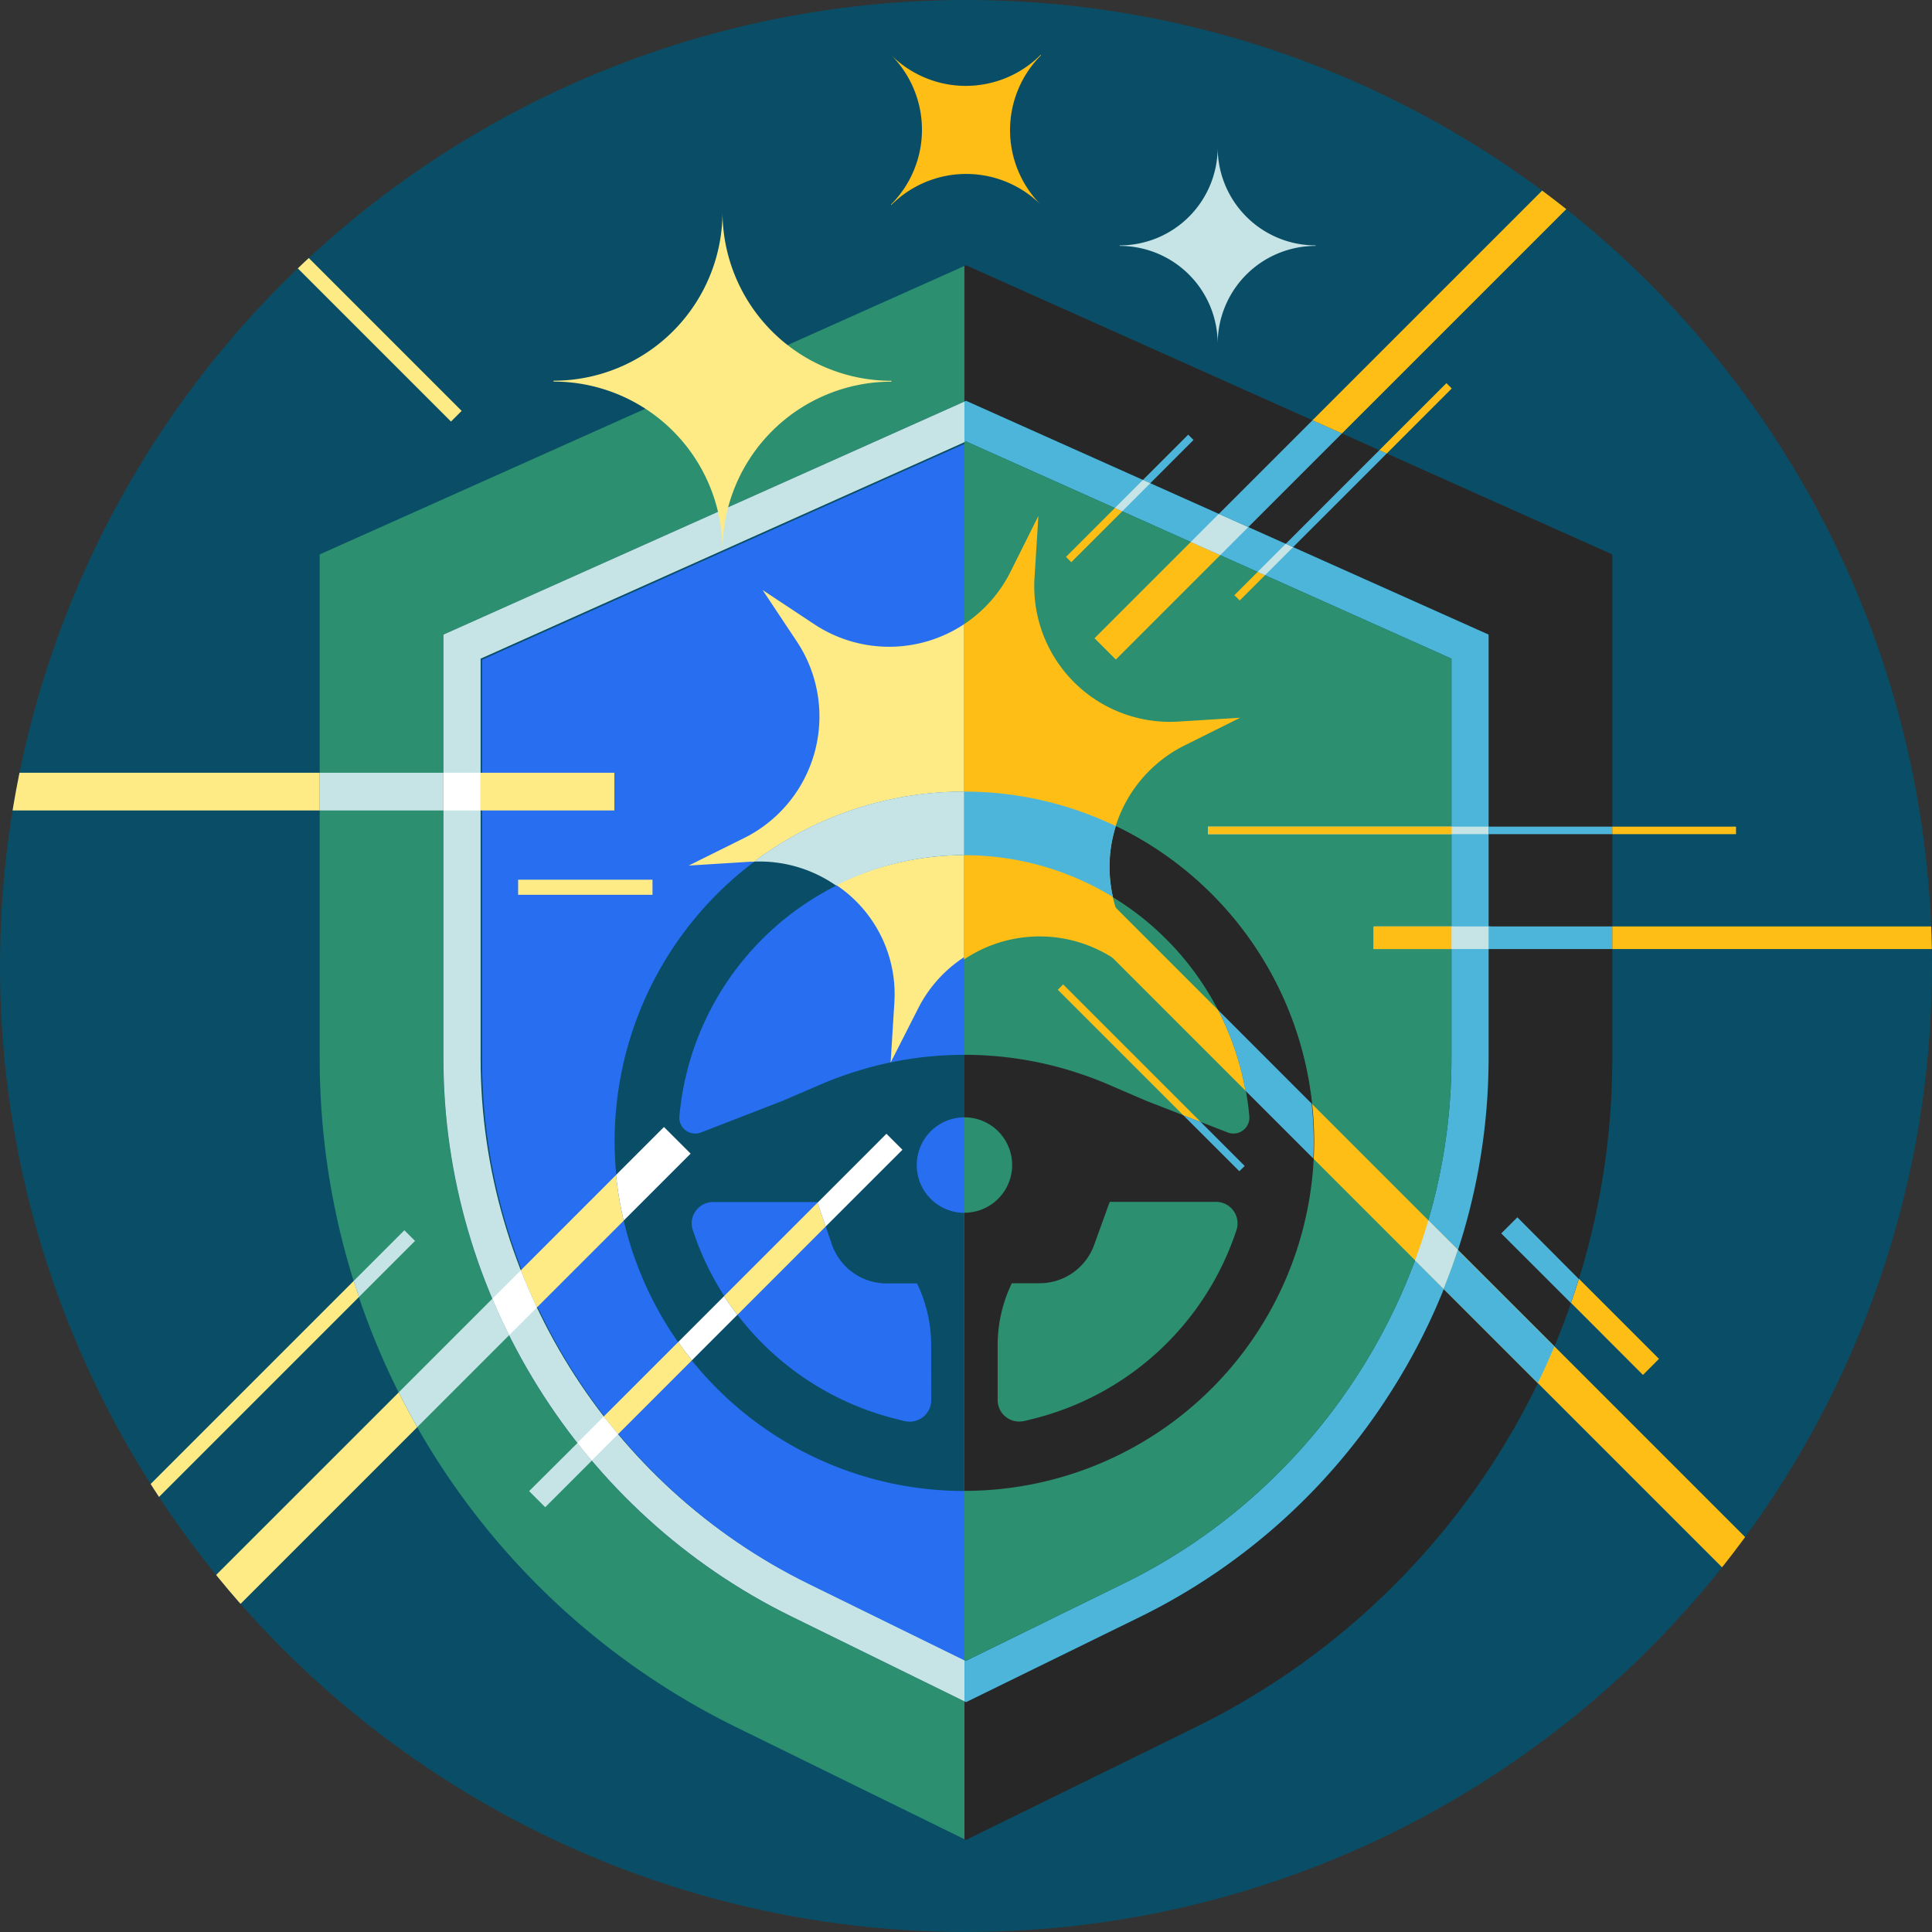 <svg xmlns="http://www.w3.org/2000/svg" data-name="Layer 1" viewBox="0 0 600 600" height="600" width="600">
    <rect x="0" y="0" width="600" height="600" fill="#333333" stroke="none"/>
    <defs>
        <clipPath id="a">
            <circle cx="300" cy="300" r="300" fill="none"/>
        </clipPath>
    </defs>
    <g clip-path="url(#a)">
        <circle cx="300" cy="300" r="300" fill="#094e66"/>
        <path d="M245.68 502c-65.6-32.15-108-100.11-108-173.16V197.08l161.81-72.39V82.6l-200.2 89.58v156.63a231.22 231.22 0 0 0 129.47 207.65l70.76 34.73v-42.8z" fill="#2b8f70"/>
        <path d="M300 82.37l-.46.23v42.09l.49-.22 162.28 72.61v131.73c0 73-42.37 141-108 173.15L300 528.62l-.47-.23v42.8l.46.23 71.26-35a231.29 231.29 0 0 0 129.46-207.61V172.18z" fill="#282727"/>
        <path d="M137.71 328.81c0 73.05 42.37 141 108 173.16l53.84 26.42v-12.84l-48.76-23.93c-61.68-30.23-101.53-94.13-101.53-162.81V204.55l150.29-67.24v-12.62l-161.84 72.39z" fill="#c6e4e5"/>
        <path d="M432.1 432a192.85 192.85 0 0 0 30.19-103.18V197.08L300 124.47l-.49.22v12.62l.49-.22 150.76 67.46v124.26c0 68.67-39.85 132.57-101.51 162.81L300 515.78l-.47-.23v12.84l.47.23L354.33 502a192.8 192.8 0 0 0 77.77-70" fill="#4db5d9"/>
        <path d="M149.71 204.89v124.26c0 68.67 39.85 132.58 101.53 162.8L300 515.88V137.64z" style="fill: rgb(39, 110, 241);"/>
        <path d="M349.26 491.62c61.66-30.24 101.51-94.14 101.51-162.81V204.55L300 137.09l-.49.22v378.24l.47.23z" fill="#2b8f70"/>
        <path fill="#ffbe15" d="M629.25 581.19l-221.8-221.8-.75-17.3 230.83 230.83-8.28 8.27z"/>
        <path d="M452.78 388.17l-9.2-9.21c-1.22 4.2-2.61 8.35-4.12 12.44l8.89 8.89q2.42-5.98 4.43-12.12zM347.74 76.21v.16a30.41 30.41 0 0 1 30.42 30.41 30.41 30.41 0 0 1 30.41-30.41v-.16a30.42 30.42 0 0 1-30.41-30.42 30.42 30.42 0 0 1-30.42 30.42z" fill="#c6e4e5"/>
        <path d="M171.91 118.23v.27a52.47 52.47 0 0 1 52.47 52.5 52.47 52.47 0 0 1 52.46-52.47v-.27a52.47 52.47 0 0 1-52.46-52.47 52.47 52.47 0 0 1-52.47 52.44z" fill="#ffeb85"/>
        <path d="M276.7 63.53l.12.12a32.86 32.86 0 0 1 46.48 0 32.88 32.88 0 0 1 0-46.48l-.12-.13a32.86 32.86 0 0 1-46.48 0 32.89 32.89 0 0 1 0 46.49z" fill="#ffbe15"/>
        <path fill="#c6e4e5" d="M375.14 256.72h87.15v2.34h-87.15z"/>
        <path fill="none" stroke="#4db5d9" stroke-miterlimit="10" stroke-width="2.341" d="M462.29 257.89h38.42"/>
        <path fill="none" stroke="#ffbe15" stroke-miterlimit="10" stroke-width="2.341" d="M500.71 257.89h38.42"/>
        <path fill="#c6e4e5" d="M427.06 287.71h35.78v7.02h-35.78z"/>
        <path fill="none" stroke="#4db5d9" stroke-miterlimit="10" stroke-width="7.024" d="M462.29 291.22h38.42"/>
        <path fill="none" stroke="#ffbe15" stroke-miterlimit="10" stroke-width="7.024" d="M500.71 291.22h112.92m-187.12 0h24.26"/>
        <path fill="none" stroke="#ffeb85" stroke-miterlimit="10" stroke-width="4.683" d="M76.1 63.65l65.61 65.61m19.2 146.28h41.73"/>
        <path fill="none" stroke="#ffbe15" stroke-miterlimit="10" stroke-width="2.341" d="M375.14 257.89h75.7"/>
        <path d="M284.71 361.85a14.81 14.81 0 0 0 14.81 14.81V347a14.81 14.81 0 0 0-14.81 14.85zm-9.37 36.73a18 18 0 0 1-17-12.17l-4.49-13.1h-32.43a6.64 6.64 0 0 0-6.45 8.2 89.06 89.06 0 0 0 63.31 59.14c.89.22 1.77.47 2.67.66l.33.06a6.68 6.68 0 0 0 7.92-6.54v-17a44.51 44.51 0 0 0-4.39-19.29zM211 346.83a4.94 4.94 0 0 0 6.69 4.88l25.31-9.82 12-5.15c3.38-1.46 6.83-2.72 10.3-3.83a112.45 112.45 0 0 1 34.24-5.33v-62A89 89 0 0 0 211 346.83z" fill="none"/>
        <path d="M284.71 361.85A14.81 14.81 0 0 1 299.52 347v-19.42a112.45 112.45 0 0 0-34.24 5.33c-3.47 1.11-6.92 2.37-10.3 3.83L243 341.89l-25.33 9.82a4.94 4.94 0 0 1-6.69-4.88 89 89 0 0 1 88.5-81.24v-19.75a108.6 108.6 0 0 0 0 217.2v-86.38a14.81 14.81 0 0 1-14.77-14.81zm4.49 73a6.68 6.68 0 0 1-7.92 6.54l-.33-.06c-.9-.19-1.78-.44-2.67-.66A89.06 89.06 0 0 1 215 381.51a6.64 6.64 0 0 1 6.45-8.2h32.39l4.49 13.1a18 18 0 0 0 17 12.17h9.47a44.51 44.51 0 0 1 4.39 19.29z" fill="#094e66"/>
        <path d="M408.12 354.44a108.6 108.6 0 0 0-108.6-108.6v19.75A89 89 0 0 1 388 346.8a4.94 4.94 0 0 1-6.69 4.91L356 341.88l-11.94-5.14c-3.38-1.46-6.83-2.72-10.3-3.83a112.45 112.45 0 0 0-34.24-5.33V347a14.81 14.81 0 0 1 0 29.62V463a108.6 108.6 0 0 0 108.6-108.56zm-87.22 86.18c-1 .24-1.93.51-2.91.72h-.16a6.68 6.68 0 0 1-8-6.53v-17a44.37 44.37 0 0 1 4.4-19.29h8.62a18 18 0 0 0 16.94-11.89l4.84-13.38h33A6.67 6.67 0 0 1 384 382a89.14 89.14 0 0 1-63.1 58.62z" fill="#282727"/>
        <path d="M311.88 442.4c2-.28 3.95-.63 5.9-1q-2.9.6-5.9 1zM387 340.09h-87.6v-74.5a89 89 0 0 1 87.6 74.5zm-69.21 101.27z" fill="none"/>
        <path d="M299.4 245.84v19.75a88.88 88.88 0 0 1 78.87 48.06l29.09 29.1a108.6 108.6 0 0 0-107.96-96.91z" fill="#282727"/>
        <path d="M342.21 277.6l-8.27 8.28 52.85 52.85a88.48 88.48 0 0 0-8.52-25.08z" fill="#ffbe15"/>
        <path d="M407.36 342.75l-29.09-29.1a88.48 88.48 0 0 1 8.52 25.08l21.07 21.07c.09-1.77.14-3.56.14-5.36a110.06 110.06 0 0 0-.64-11.69z" fill="#4db5d9"/>
        <path d="M351.55 292.48l10.66 16-16.06-10.63a42.09 42.09 0 0 0-46.76.12V193.86a42 42 0 0 0 14.49-16.41l8.6-17.23-1.2 19.22a42.11 42.11 0 0 0 44.65 44.65l19.22-1.19-17.25 8.59a42.14 42.14 0 0 0-16.35 60.99z" fill="#ffbe15"/>
        <path d="M346.54 256.58a108.19 108.19 0 0 0-47.14-10.74v19.75a88.23 88.23 0 0 1 46.25 13 42 42 0 0 1 .89-22.01zm136.19 161.54l-30-29.95q-2 6.13-4.43 12.12l29.25 29.25c1.87-3.75 3.57-7.54 5.18-11.42z" fill="#4db5d9"/>
        <path d="M515.21 422l-24.87-24.86q-1.15 3.76-2.45 7.47L510.24 427z" fill="#ffbe15"/>
        <path d="M471.23 378.05l-5 5 21.63 21.62q1.29-3.7 2.45-7.47z" fill="#4db5d9"/>
        <path fill="#ffbe15" d="M339.91 198.21l6.62 6.62 32.42-32.42-9.15-4.09-29.89 29.89z"/>
        <path fill="#c6e4e5" d="M378.52 159.6l-8.72 8.72 9.15 4.09 8.72-8.72-9.15-4.09z"/>
        <path fill="#4db5d9" d="M378.52 159.6l9.15 4.09 29.08-29.08-9.15-4.09-29.08 29.08z"/>
        <path fill="#ffbe15" d="M509.61 28.51L407.6 130.52l9.15 4.09 99.49-99.48-6.63-6.62zM383.35 184.84l1.66 1.65 7.85-7.85-2.29-1.03-7.22 7.23z"/>
        <path fill="#c6e4e5" d="M399.3 168.89l-8.73 8.72 2.29 1.03 8.72-8.73-2.28-1.02z"/>
        <path fill="#4db5d9" d="M399.3 168.89l2.28 1.02 29.08-29.07-2.29-1.03-29.07 29.08z"/>
        <path fill="#ffbe15" d="M449.2 118.99l-20.83 20.82 2.29 1.03 20.19-20.2-1.65-1.65zm-118.15 53.95l1.65 1.65 15.81-15.8-2.29-1.02-15.17 15.17z"/>
        <path fill="#4db5d9" d="M369.01 134.98l-14.07 14.07 2.29 1.02 13.43-13.44-1.65-1.65z"/>
        <path fill="#c6e4e5" d="M346.22 157.77l2.29 1.02 8.72-8.72-2.29-1.02-8.72 8.72z"/>
        <path fill="#fff" d="M137.71 239.99h11.52v11.71h-11.52z"/>
        <path fill="#c6e4e5" d="M99.29 239.99h38.42v11.71H99.29z"/>
        <path fill="#ffeb85" d="M-22.48 239.99H99.29v11.71H-22.48zm171.71 0h41.56v11.71h-41.56z"/>
        <path d="M286.91 442.23c-2-.28-4-.63-5.89-1q2.9.58 5.89 1z" fill="none"/>
        <path d="M275.34 439.79c1.87.53 3.76 1 5.68 1.4a6.69 6.69 0 0 0 8.05-6.53v-17a44.37 44.37 0 0 0-10.93-29.24c-7.62-8.75-13.3-14.5-14-15.24L229 408.32a89 89 0 0 0 46.34 31.47zm-54.04-66.65a6.66 6.66 0 0 0-6.39 8.54 88.25 88.25 0 0 0 10 20.83l29.37-29.37z" fill="none"/>
        <path d="M206.2 350l-14.88 14.88a108.82 108.82 0 0 0 2.36 14.19l20.8-20.8zm18.69 52.51l-14.27 14.27q2 2.91 4.26 5.67L229 408.32a88.077 88.077 0 0 1-4.11-5.81z" fill="#fff"/>
        <path d="M275.34 440c1.87.53 3.76 1 5.68 1.4a6.69 6.69 0 0 0 8.05-6.53v-17a44.39 44.39 0 0 0-10.93-29.24C270 379.24 264 373.31 264 373.31h-42.7a6.66 6.66 0 0 0-6.39 8.54A89.19 89.19 0 0 0 275.34 440z" fill="none"/>
        <path d="M299.39 193.86v52a108 108 0 0 0-65.18 21.75h-1.1l-19.23 1.2 17.26-8.57a42.16 42.16 0 0 0 16.34-61l-10.65-16 16.06 10.63a42.15 42.15 0 0 0 46.5-.01zm-39.76 80.94a90.06 90.06 0 0 1 39.76-9.22v31.69a41.15 41.15 0 0 0-14.23 15.86L276.59 330l1.17-18.78a40.76 40.76 0 0 0-18.13-36.42z" fill="#ffeb85"/>
        <path d="M299.39 245.84v19.74a88.47 88.47 0 0 0-39.76 9.42 41.68 41.68 0 0 0-25.42-7.42 108 108 0 0 1 65.18-21.74z" fill="#c6e4e5"/>
        <path d="M193.68 379.1a108.82 108.82 0 0 1-2.36-14.19l-29.58 29.58q2.31 5.86 5 11.55z" fill="#ffeb85"/>
        <path d="M164.32 463.08l5 5 14.48-14.48q-2.28-2.69-4.47-5.46z" fill="#c6e4e5"/>
        <path d="M214.88 422.45q-2.22-2.76-4.26-5.67L187.5 439.9q2.16 2.79 4.43 5.5z" fill="#ffeb85"/>
        <path d="M158.12 414.66l8.62-8.62q-2.7-5.69-5-11.55l-8.83 8.83q2.43 5.76 5.21 11.34zm25.65 38.9l8.16-8.16q-2.27-2.72-4.43-5.5l-8.2 8.2q2.19 2.78 4.47 5.46z" fill="#fff"/>
        <path d="M38.1 469.55l3.31 3.31 70.06-70.06c-.56-1.66-1.1-3.32-1.62-5zm.42 48.16L46.8 526l82.78-82.78c-2-3.54-3.93-7.14-5.76-10.79z" fill="#ffeb85"/>
        <path d="M158.12 414.66zm-5.21-11.34z" fill="#c6e4e5"/>
        <path d="M155.41 409l.05.1z" fill="#4db5d9"/>
        <path d="M125.58 382.07l-15.73 15.73c.52 1.68 1.06 3.34 1.62 5l17.42-17.42zm4 61.13l28.54-28.54c-.92-1.83-1.8-3.69-2.66-5.55l-.05-.1c-.86-1.88-1.7-3.78-2.5-5.69l-29.09 29.09c1.83 3.65 3.74 7.25 5.76 10.79z" fill="#c6e4e5"/>
        <path fill="#ffbe15" d="M364.55 340.09l-34.38-34.37-1.66 1.66 32.71 32.71 6.29 6.29 5.39 2.07-8.35-8.36z"/>
        <path fill="#4db5d9" d="M386.55 362.1l-13.65-13.65-5.39-2.07 17.38 17.36 1.66-1.64z"/>
        <path d="M224.88 402.51c1.29 2 2.67 3.94 4.13 5.81l27.41-27.42-2.54-7.39z" fill="#ffeb85"/>
        <path fill="#fff" d="M280.26 357.07l-4.97-4.97-21.02 21.03-.39.38 2.54 7.39 7.68-7.68 16.16-16.15z"/>
    </g>
</svg>